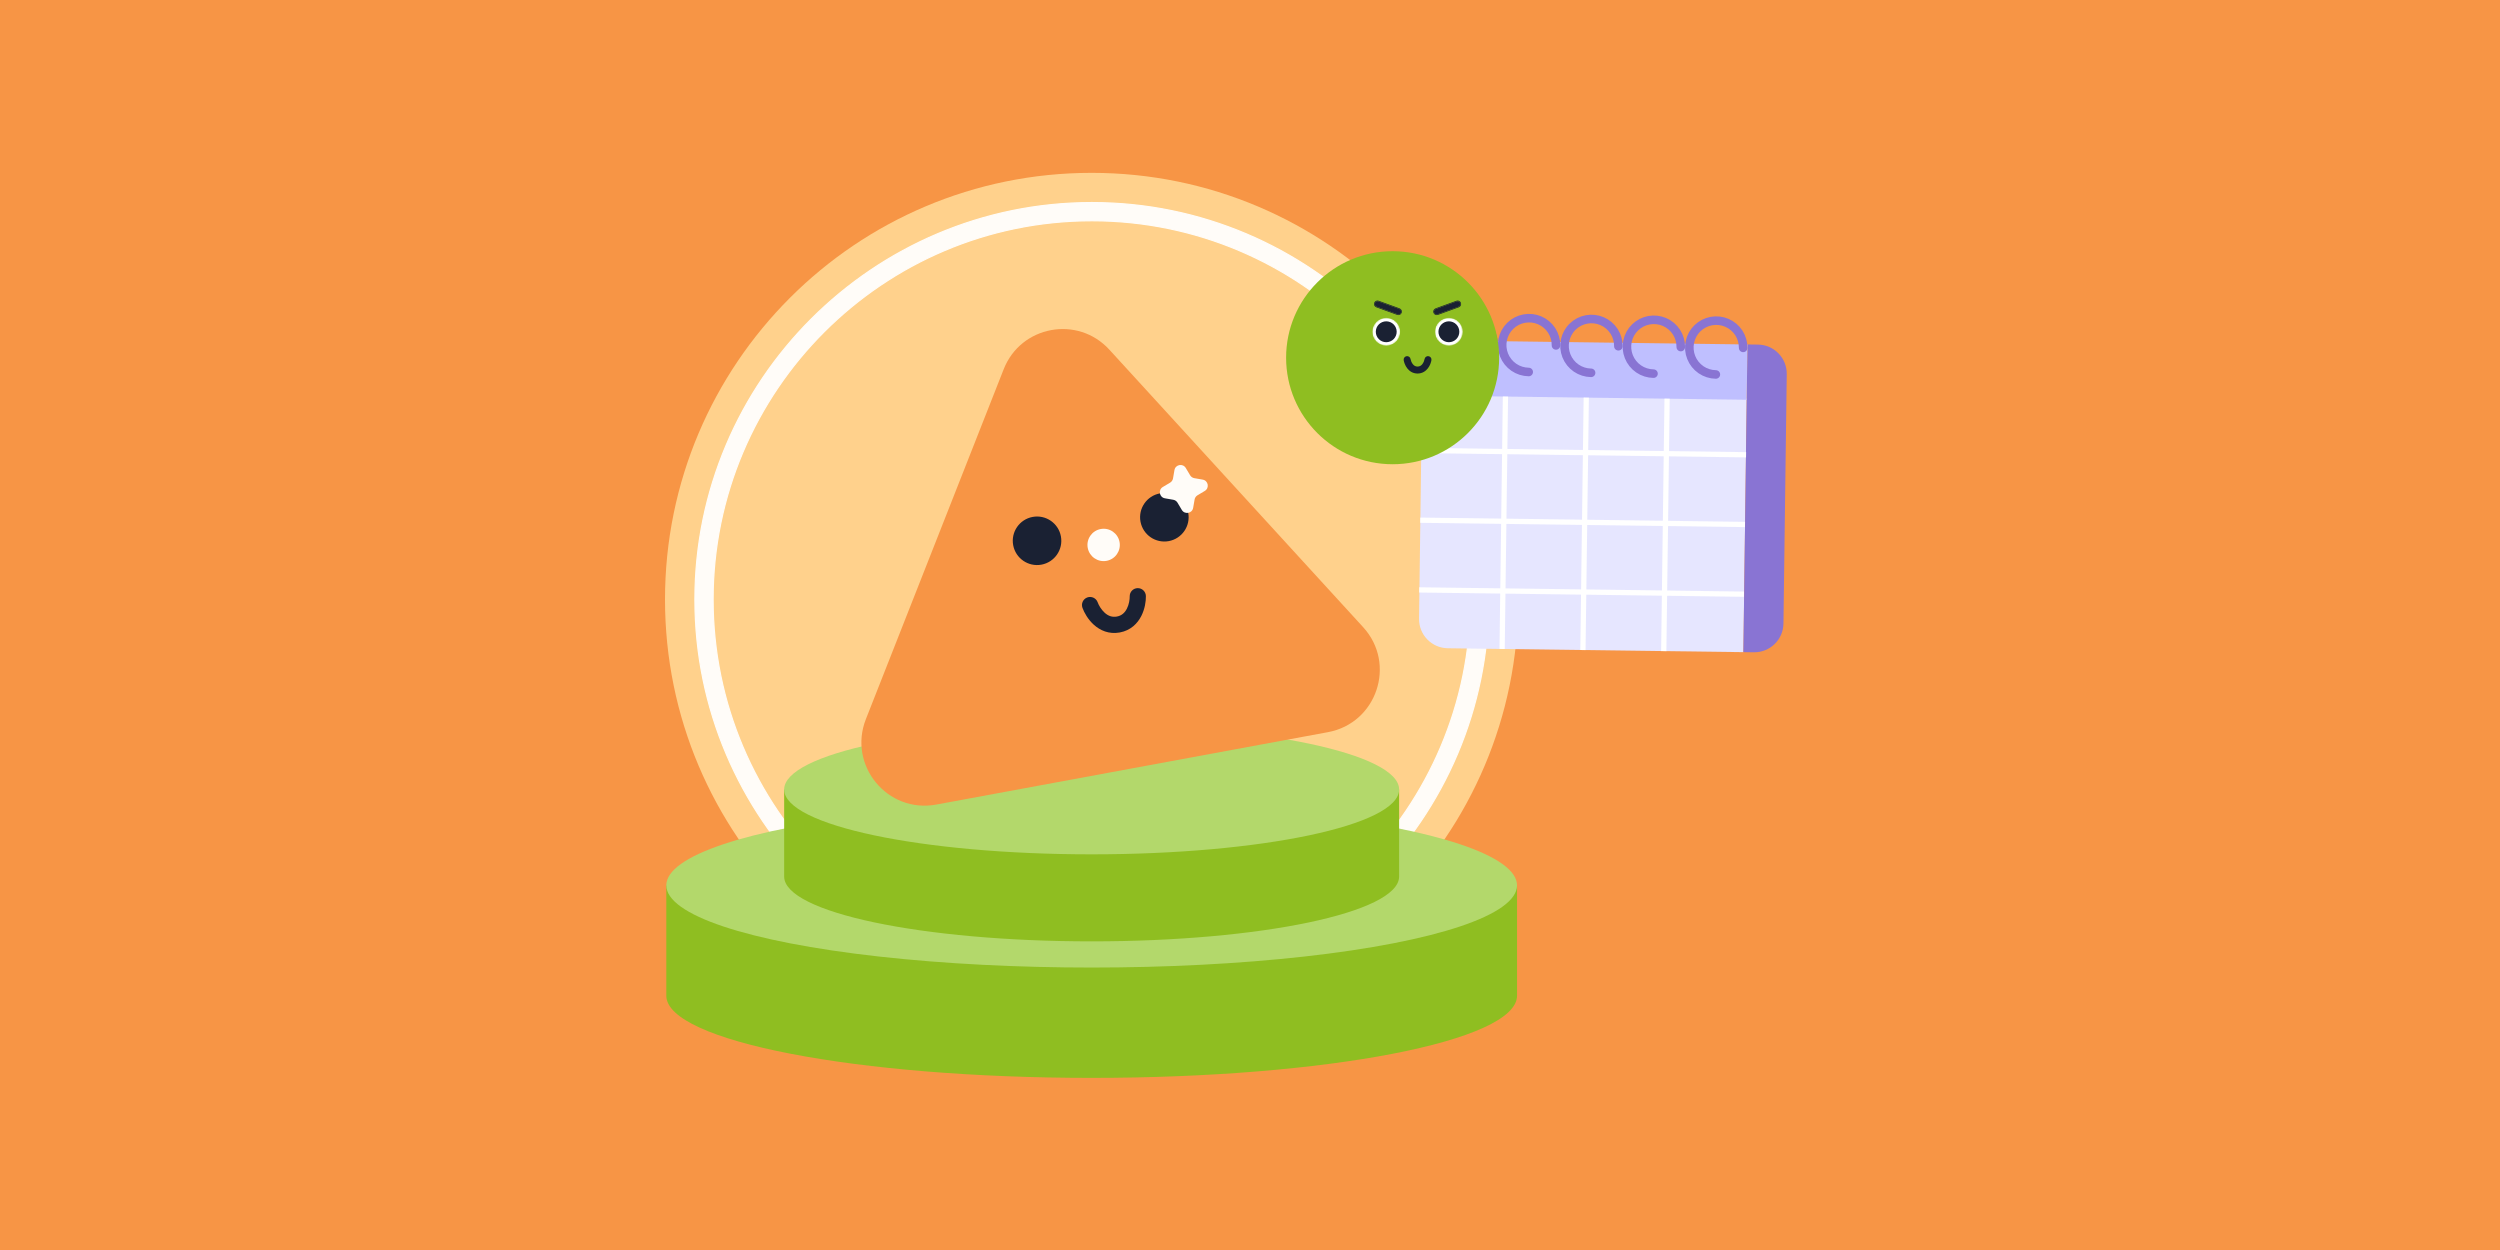 <svg width="1750" height="875" viewBox="0 0 1750 875" fill="none" xmlns="http://www.w3.org/2000/svg">
<rect width="1750" height="875" fill="#F79545"/>
<path d="M764.151 718.289C929.087 718.289 1062.79 584.581 1062.79 419.644C1062.79 254.708 929.087 121 764.151 121C599.214 121 465.506 254.708 465.506 419.644C465.506 584.581 599.214 718.289 764.151 718.289Z" fill="#FFD18C"/>
<path d="M764.297 141.79C917.51 141.79 1042.16 266.438 1042.16 419.65C1042.16 572.863 917.51 697.51 764.297 697.51C611.085 697.51 486.437 572.863 486.437 419.65C486.437 266.438 611.085 141.79 764.297 141.79ZM764.297 154.521C618.103 154.521 499.167 273.457 499.167 419.65C499.168 565.844 618.104 684.78 764.297 684.78C910.491 684.78 1029.43 565.844 1029.43 419.65C1029.43 273.457 910.491 154.521 764.297 154.521Z" fill="#FFFCF8" stroke="#FFFCF8" stroke-width="0.844"/>
<path d="M1061.93 696.978C1061.93 728.756 928.621 754.519 764.172 754.519C599.724 754.519 466.411 728.756 466.411 696.978V619.75H1061.93V696.978Z" fill="#8FBE21"/>
<ellipse cx="764.167" cy="619.746" rx="297.76" ry="57.541" fill="#B3D86B"/>
<path d="M979.385 613.567L979.38 613.86C978.632 638.793 882.556 658.956 764.148 658.956C645.277 658.956 548.913 638.636 548.909 613.568V552.65H979.385V613.567Z" fill="#8FBE21"/>
<ellipse cx="764.149" cy="552.645" rx="215.238" ry="45.389" fill="#B3D86B"/>
<path d="M776.533 244.752C754.416 220.569 714.609 227.928 702.6 258.42L606.123 503.384C593.373 535.757 621.196 569.524 655.411 563.199L929.569 512.515C963.784 506.189 977.696 464.707 954.214 439.031L776.533 244.752Z" fill="#F79545"/>
<circle cx="11.329" cy="11.329" r="11.329" transform="matrix(-0.983 0.182 0.182 0.983 781.622 368.254)" fill="#FFFCF8"/>
<path fill-rule="evenodd" clip-rule="evenodd" d="M788.817 426.064C790.337 423.081 790.834 419.603 790.796 417.455C790.74 414.327 793.231 411.747 796.359 411.692C799.487 411.637 802.067 414.127 802.123 417.255C802.186 420.849 801.442 426.241 798.911 431.208C796.299 436.333 791.586 441.298 783.868 442.725C776.15 444.151 769.973 441.2 765.702 437.347C761.563 433.614 758.94 428.844 757.714 425.465C756.647 422.524 758.167 419.276 761.108 418.209C764.048 417.142 767.297 418.661 768.364 421.602C769.096 423.621 770.803 426.692 773.289 428.935C775.643 431.057 778.386 432.217 781.809 431.585C785.231 430.952 787.378 428.888 788.817 426.064Z" fill="#1A2133"/>
<circle cx="16.993" cy="16.993" r="16.993" transform="matrix(-0.983 0.182 0.182 0.983 828.663 342.275)" fill="#1A2133"/>
<circle cx="16.993" cy="16.993" r="16.993" transform="matrix(-0.983 0.182 0.182 0.983 739.543 358.752)" fill="#1A2133"/>
<path d="M830.05 327.594C828.007 324.164 822.8 325.127 822.119 329.06L821.107 334.897C820.893 336.134 820.149 337.215 819.071 337.857L813.981 340.889C810.551 342.932 811.514 348.139 815.447 348.82L821.284 349.832C822.521 350.046 823.602 350.79 824.245 351.868L827.276 356.958C829.319 360.388 834.526 359.425 835.208 355.492L836.219 349.654C836.433 348.418 837.177 347.337 838.256 346.694L843.345 343.663C846.775 341.62 845.812 336.413 841.879 335.731L836.042 334.72C834.805 334.505 833.724 333.762 833.082 332.683L830.05 327.594Z" fill="#FFFCF8"/>
<path d="M995.409 276.051L1222.71 279.049L1220.37 456.509L1013.47 453.78C1002.2 453.631 993.189 444.378 993.338 433.113L995.409 276.051Z" fill="#E6E6FF"/>
<path d="M1223.2 241.115L1230.6 241.213C1241.86 241.361 1250.87 250.614 1250.73 261.88L1248.42 436.47C1248.27 447.736 1239.02 456.748 1227.76 456.599L1220.36 456.502L1223.2 241.115Z" fill="#8974D3"/>
<path d="M995.639 258.523C995.787 247.258 1005.04 238.245 1016.31 238.394L1223.21 241.123L1222.69 279.833L995.397 276.835L995.639 258.523Z" fill="#BFBFFF"/>
<line x1="1053.81" y1="277.604" x2="1051.48" y2="454.281" stroke="white" stroke-width="3.674"/>
<line x1="1110.38" y1="278.358" x2="1108.05" y2="455.035" stroke="white" stroke-width="3.674"/>
<line x1="1166.96" y1="279.096" x2="1164.63" y2="455.773" stroke="white" stroke-width="3.674"/>
<line x1="1222.25" y1="318.335" x2="994.956" y2="315.337" stroke="white" stroke-width="3.674"/>
<line x1="1221.5" y1="367.136" x2="994.206" y2="364.138" stroke="white" stroke-width="3.674"/>
<line x1="1220.76" y1="415.933" x2="993.46" y2="412.935" stroke="white" stroke-width="3.674"/>
<path d="M1157.45 261.545C1153.72 261.496 1150.09 260.343 1147.02 258.232C1143.95 256.12 1141.57 253.146 1140.19 249.684C1138.81 246.222 1138.49 242.428 1139.26 238.783C1140.04 235.137 1141.88 231.803 1144.55 229.203C1147.22 226.602 1150.6 224.852 1154.26 224.173C1157.93 223.494 1161.71 223.918 1165.14 225.389C1168.56 226.861 1171.47 229.315 1173.5 232.441C1175.53 235.567 1176.59 239.224 1176.54 242.951" stroke="#8974D3" stroke-width="5.988" stroke-linecap="round"/>
<path d="M1201.11 262.124C1197.39 262.074 1193.76 260.921 1190.69 258.81C1187.62 256.698 1185.24 253.724 1183.86 250.262C1182.48 246.8 1182.16 243.006 1182.93 239.361C1183.71 235.715 1185.54 232.382 1188.21 229.781C1190.88 227.181 1194.27 225.43 1197.93 224.751C1201.6 224.073 1205.38 224.496 1208.8 225.967C1212.23 227.439 1215.14 229.893 1217.17 233.019C1219.2 236.145 1220.25 239.802 1220.21 243.529" stroke="#8974D3" stroke-width="5.988" stroke-linecap="round"/>
<path d="M1113.77 260.975C1110.04 260.926 1106.41 259.773 1103.34 257.661C1100.27 255.55 1097.89 252.575 1096.51 249.113C1095.13 245.652 1094.81 241.858 1095.58 238.212C1096.36 234.567 1098.2 231.233 1100.87 228.633C1103.54 226.032 1106.92 224.282 1110.58 223.603C1114.25 222.924 1118.03 223.347 1121.46 224.819C1124.88 226.29 1127.79 228.744 1129.82 231.87C1131.85 234.996 1132.91 238.654 1132.86 242.381" stroke="#8974D3" stroke-width="5.988" stroke-linecap="round"/>
<path d="M1070.1 260.395C1066.37 260.346 1062.74 259.193 1059.67 257.081C1056.6 254.97 1054.23 251.995 1052.84 248.533C1051.46 245.071 1051.14 241.278 1051.92 237.632C1052.69 233.987 1054.53 230.653 1057.2 228.053C1059.87 225.452 1063.25 223.702 1066.92 223.023C1070.58 222.344 1074.36 222.767 1077.79 224.239C1081.21 225.71 1084.12 228.164 1086.15 231.29C1088.18 234.416 1089.24 238.074 1089.19 241.801" stroke="#8974D3" stroke-width="5.988" stroke-linecap="round"/>
<path d="M1026.42 259.817C1022.7 259.768 1019.07 258.615 1016 256.503C1012.93 254.392 1010.55 251.417 1009.17 247.955C1007.79 244.493 1007.47 240.7 1008.24 237.054C1009.02 233.409 1010.86 230.075 1013.53 227.474C1016.2 224.874 1019.58 223.124 1023.24 222.445C1026.91 221.766 1030.69 222.189 1034.11 223.661C1037.54 225.132 1040.45 227.586 1042.48 230.712C1044.51 233.838 1045.57 237.496 1045.52 241.223" stroke="#8974D3" stroke-width="5.988" stroke-linecap="round"/>
<circle cx="974.839" cy="250.403" r="74.563" fill="#8FBE21"/>
<path fill-rule="evenodd" clip-rule="evenodd" d="M962.394 212.146C962.763 211.134 963.881 210.613 964.892 210.981L979.543 216.313C980.554 216.681 981.076 217.8 980.708 218.811C980.339 219.823 979.221 220.344 978.21 219.976L963.559 214.644C962.548 214.275 962.026 213.157 962.394 212.146Z" fill="#1A2133"/>
<path fill-rule="evenodd" clip-rule="evenodd" d="M961.937 211.979C962.397 210.714 963.795 210.062 965.059 210.523L979.709 215.855C980.974 216.315 981.625 217.713 981.165 218.977C980.705 220.241 979.307 220.893 978.043 220.433L963.393 215.101C962.128 214.641 961.476 213.243 961.937 211.979ZM964.892 210.98C963.881 210.612 962.763 211.134 962.394 212.145C962.026 213.157 962.548 214.275 963.559 214.643L978.21 219.975C979.221 220.343 980.339 219.822 980.707 218.811C981.076 217.799 980.554 216.681 979.543 216.313L964.892 210.98Z" fill="#1A2133"/>
<path fill-rule="evenodd" clip-rule="evenodd" d="M1022.19 212.146C1021.82 211.134 1020.71 210.613 1019.69 210.981L1005.04 216.313C1004.03 216.681 1003.51 217.8 1003.88 218.811C1004.25 219.823 1005.37 220.344 1006.38 219.976L1021.03 214.644C1022.04 214.275 1022.56 213.157 1022.19 212.146Z" fill="#1A2133"/>
<path fill-rule="evenodd" clip-rule="evenodd" d="M1022.65 211.979C1022.19 210.714 1020.79 210.062 1019.53 210.523L1004.88 215.855C1003.61 216.315 1002.96 217.713 1003.42 218.977C1003.88 220.241 1005.28 220.893 1006.54 220.433L1021.19 215.101C1022.46 214.641 1023.11 213.243 1022.65 211.979ZM1019.69 210.98C1020.71 210.612 1021.82 211.134 1022.19 212.145C1022.56 213.157 1022.04 214.275 1021.03 214.643L1006.38 219.975C1005.37 220.343 1004.25 219.822 1003.88 218.811C1003.51 217.799 1004.03 216.681 1005.04 216.313L1019.69 210.98Z" fill="#1A2133"/>
<mask id="mask0_23585_12216" style="mask-type:alpha" maskUnits="userSpaceOnUse" x="960" y="222" width="21" height="20">
<path d="M980.113 232.238C980.113 237.62 975.751 241.982 970.369 241.982C964.988 241.982 960.625 237.62 960.625 232.238C960.625 226.857 964.988 222.494 970.369 222.494C975.751 222.494 980.113 226.857 980.113 232.238Z" fill="white"/>
</mask>
<g mask="url(#mask0_23585_12216)">
<path d="M980.113 232.238C980.113 237.62 975.751 241.982 970.369 241.982C964.988 241.982 960.625 237.62 960.625 232.238C960.625 226.857 964.988 222.494 970.369 222.494C975.751 222.494 980.113 226.857 980.113 232.238Z" fill="white"/>
<path d="M977.677 232.238C977.677 236.274 974.405 239.546 970.369 239.546C966.333 239.546 963.061 236.274 963.061 232.238C963.061 228.202 966.333 224.93 970.369 224.93C974.405 224.93 977.677 228.202 977.677 232.238Z" fill="#1A2133"/>
</g>
<mask id="mask1_23585_12216" style="mask-type:alpha" maskUnits="userSpaceOnUse" x="1004" y="222" width="20" height="20">
<path d="M1023.96 232.238C1023.96 237.62 1019.6 241.982 1014.22 241.982C1008.84 241.982 1004.47 237.62 1004.47 232.238C1004.47 226.857 1008.84 222.494 1014.22 222.494C1019.6 222.494 1023.96 226.857 1023.96 232.238Z" fill="white"/>
</mask>
<g mask="url(#mask1_23585_12216)">
<path d="M1023.96 232.238C1023.96 237.62 1019.6 241.982 1014.22 241.982C1008.84 241.982 1004.47 237.62 1004.47 232.238C1004.47 226.857 1008.84 222.494 1014.22 222.494C1019.6 222.494 1023.96 226.857 1023.96 232.238Z" fill="white"/>
<path d="M1021.53 232.238C1021.53 236.274 1018.25 239.546 1014.22 239.546C1010.18 239.546 1006.91 236.274 1006.91 232.238C1006.91 228.202 1010.18 224.93 1014.22 224.93C1018.25 224.93 1021.53 228.202 1021.53 232.238Z" fill="#1A2133"/>
</g>
<path fill-rule="evenodd" clip-rule="evenodd" d="M988.898 254.814C988.022 253.671 987.54 252.239 987.389 251.328C987.167 250.001 985.912 249.104 984.585 249.326C983.258 249.547 982.362 250.802 982.583 252.129C982.837 253.654 983.573 255.876 985.032 257.778C986.537 259.742 988.919 261.473 992.294 261.473C995.669 261.473 998.051 259.742 999.556 257.778C1001.01 255.876 1001.75 253.654 1002 252.129C1002.23 250.802 1001.33 249.547 1000 249.326C998.675 249.104 997.42 250.001 997.199 251.328C997.047 252.239 996.566 253.671 995.689 254.814C994.86 255.896 993.791 256.601 992.294 256.601C990.797 256.601 989.728 255.896 988.898 254.814Z" fill="#1A2133"/>
</svg>

